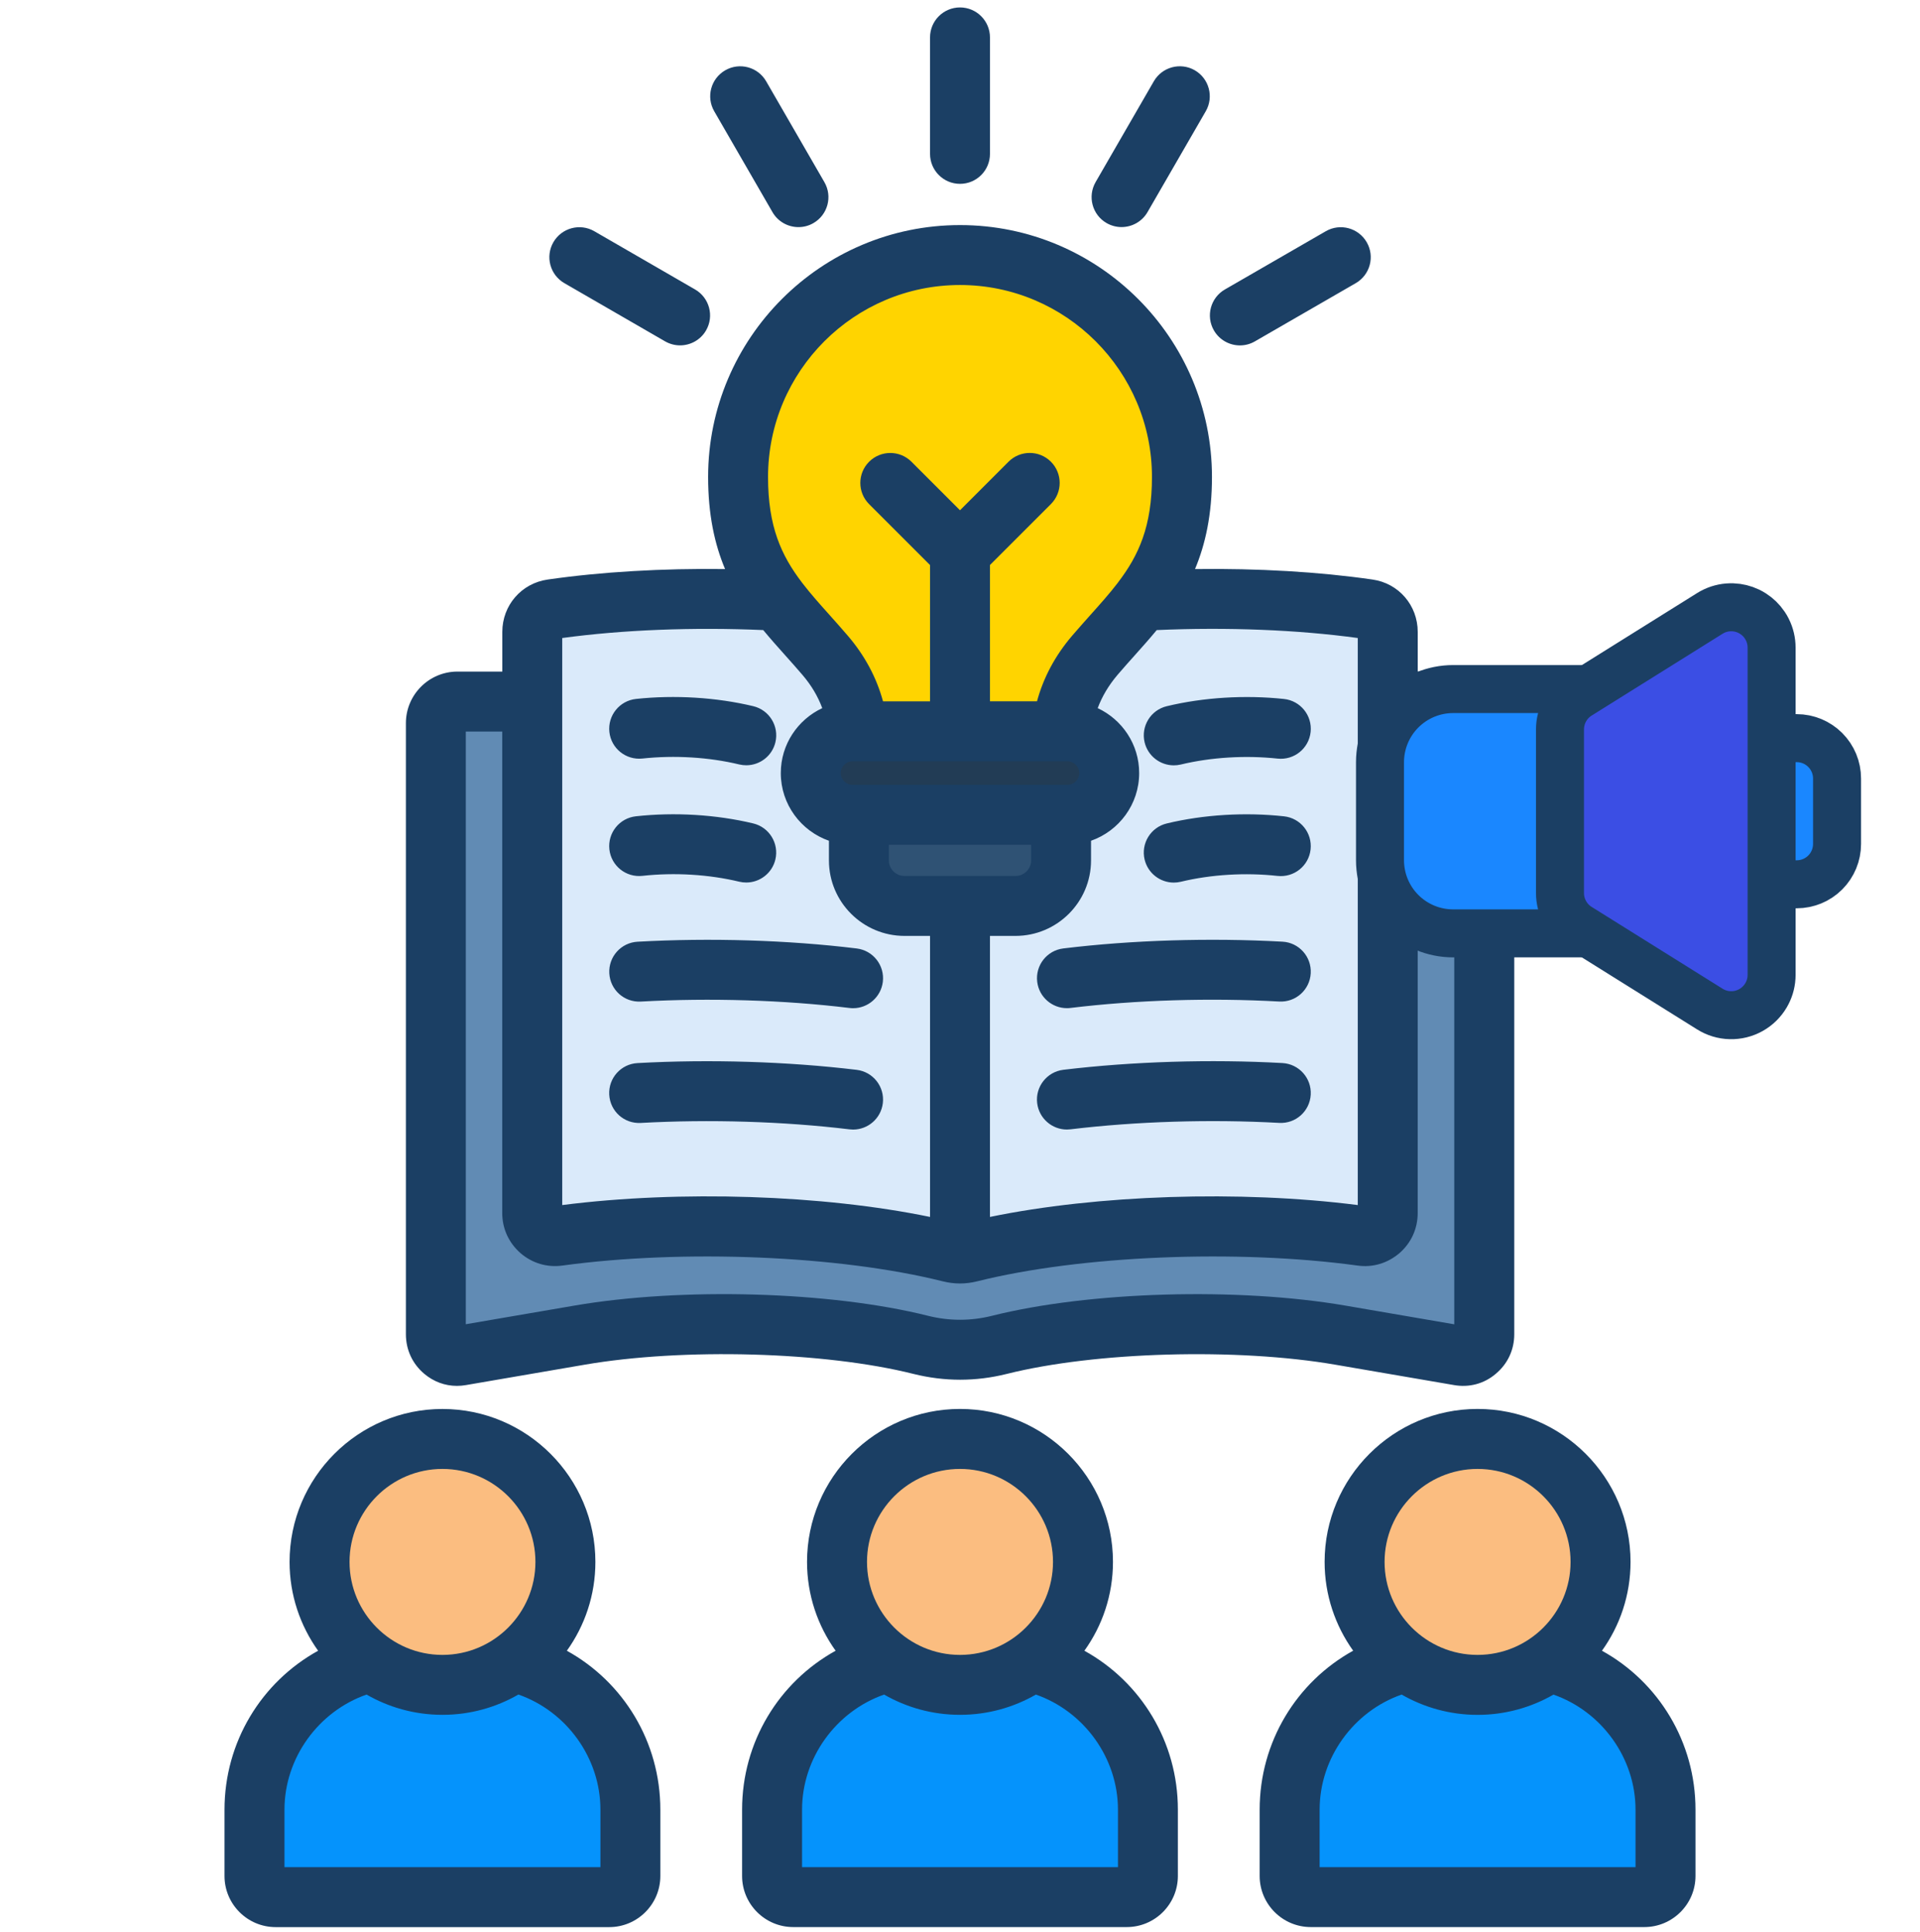 <svg width="160" height="161" viewBox="0 0 160 161" fill="none" xmlns="http://www.w3.org/2000/svg">
<g clip-path="url(#clip0_2265_3542)">
<path fill-rule="evenodd" clip-rule="evenodd" d="M123.684 61.516V112.451C123.684 113.001 123.463 113.479 123.038 113.832C122.622 114.185 122.116 114.319 121.575 114.222L111.725 112.532C103.522 111.113 91.35 111.31 83.263 113.338C81.1 113.879 78.897 113.879 76.725 113.338C68.647 111.31 56.466 111.113 48.272 112.532L38.422 114.222C37.872 114.319 37.378 114.188 36.95 113.832C36.534 113.479 36.312 113.001 36.312 112.451V61.516C36.312 60.526 37.119 59.719 38.109 59.719H121.881C122.869 59.716 123.684 60.523 123.684 61.516Z" fill="#618BB4"/>
<path fill-rule="evenodd" clip-rule="evenodd" d="M79.162 53.304C69.656 50.922 55.944 50.576 45.997 52.019C45.041 52.154 44.35 52.951 44.35 53.916V102.344C44.35 102.919 44.572 103.416 45.006 103.798C45.441 104.169 45.962 104.329 46.531 104.251C56.434 102.894 69.828 103.276 79.165 105.616C79.74 105.757 80.262 105.757 80.831 105.616C90.178 103.279 103.572 102.898 113.475 104.251C114.04 104.329 114.565 104.169 114.99 103.798C115.425 103.416 115.647 102.919 115.647 102.344V53.913C115.647 52.947 114.956 52.151 114.009 52.016C104.053 50.572 90.35 50.919 80.834 53.301C80.262 53.444 79.737 53.444 79.162 53.304Z" fill="#DAEAFA"/>
<path fill-rule="evenodd" clip-rule="evenodd" d="M88.419 67.094H71.578V72.96C71.578 75.051 73.287 76.751 75.369 76.751H84.616C86.706 76.751 88.416 75.051 88.416 72.96V67.094H88.419Z" fill="#2F5274"/>
<path fill-rule="evenodd" clip-rule="evenodd" d="M79.997 22.504C69.784 22.504 61.5 30.785 61.5 41.001C61.5 48.788 65.116 51.594 68.763 55.873C70.659 58.088 71.578 60.585 71.578 63.491H88.419C88.419 60.585 89.341 58.088 91.228 55.873C94.888 51.594 98.491 48.785 98.491 41.001C98.491 30.785 90.219 22.504 79.997 22.504Z" fill="#FFD400"/>
<path fill-rule="evenodd" clip-rule="evenodd" d="M39.884 139.422H33.853C26.9 139.422 21.212 145.119 21.212 152.072V157.601C21.212 158.576 22 159.363 22.975 159.363H50.772C51.737 159.363 52.534 158.576 52.534 157.601V152.072C52.534 145.119 46.84 139.422 39.884 139.422Z" fill="#0593FC"/>
<path fill-rule="evenodd" clip-rule="evenodd" d="M36.875 141.672C42.519 141.672 47.116 137.066 47.116 131.422C47.116 125.779 42.519 121.172 36.875 121.172C31.225 121.172 26.625 125.779 26.625 131.422C26.625 137.066 31.222 141.672 36.875 141.672Z" fill="#FBBD80"/>
<path fill-rule="evenodd" clip-rule="evenodd" d="M83.016 139.422H76.984C70.031 139.422 64.334 145.119 64.334 152.072V157.601C64.334 158.576 65.131 159.363 66.097 159.363H93.894C94.869 159.363 95.656 158.576 95.656 157.601V152.072C95.656 145.119 89.969 139.422 83.016 139.422Z" fill="#0593FC"/>
<path fill-rule="evenodd" clip-rule="evenodd" d="M126.147 139.422H120.106C113.153 139.422 107.466 145.119 107.466 152.072V157.601C107.466 158.576 108.262 159.363 109.228 159.363H137.025C137.991 159.363 138.787 158.576 138.787 157.601V152.072C138.787 145.119 133.1 139.422 126.147 139.422Z" fill="#0593FC"/>
<path fill-rule="evenodd" clip-rule="evenodd" d="M88.959 69.16H71.041C69.128 69.16 67.559 67.591 67.559 65.679C67.559 63.766 69.128 62.197 71.041 62.197H88.959C90.872 62.197 92.431 63.766 92.431 65.679C92.431 67.591 90.875 69.16 88.959 69.16Z" fill="#223C55"/>
<path fill-rule="evenodd" clip-rule="evenodd" d="M79.997 141.672C85.641 141.672 90.247 137.066 90.247 131.422C90.247 125.779 85.641 121.172 79.997 121.172C74.353 121.172 69.756 125.779 69.756 131.422C69.756 137.066 74.353 141.672 79.997 141.672Z" fill="#FBBD80"/>
<path fill-rule="evenodd" clip-rule="evenodd" d="M123.125 141.672C128.769 141.672 133.375 137.066 133.375 131.422C133.375 125.779 128.769 121.172 123.125 121.172C117.481 121.172 112.875 125.779 112.875 131.422C112.875 137.066 117.484 141.672 123.125 141.672Z" fill="#FBBD80"/>
<path d="M121.138 115.435C122.422 115.667 123.672 115.332 124.641 114.507C125.638 113.676 126.188 112.504 126.188 111.207V60.27C126.188 57.901 124.256 55.973 121.881 55.973H118.144V52.67C118.144 50.445 116.55 48.607 114.366 48.301C109.922 47.657 104.797 47.36 99.585 47.429C100.447 45.367 100.997 42.901 100.997 39.754C100.997 28.179 91.578 18.76 80.003 18.76C68.428 18.76 59.01 28.179 59.01 39.754C59.01 42.898 59.556 45.367 60.422 47.429C55.216 47.36 50.094 47.66 45.65 48.301C43.453 48.61 41.859 50.448 41.859 52.67V55.973H38.122C35.753 55.973 33.825 57.901 33.825 60.27V111.204C33.825 112.489 34.363 113.657 35.341 114.489C36.128 115.157 37.081 115.507 38.075 115.507C38.331 115.507 38.588 115.485 38.847 115.438L48.7 113.745C56.931 112.323 68.722 112.651 76.135 114.513C78.71 115.154 81.316 115.154 83.885 114.513C91.291 112.654 103.081 112.323 111.316 113.748L121.138 115.435ZM113.147 53.176V100.438C103.316 99.182 91.416 99.585 82.497 101.426V78.004H84.622C88.094 78.004 90.919 75.182 90.919 71.713V70.073C93.25 69.257 94.931 67.038 94.931 64.432C94.931 62.038 93.513 59.973 91.475 59.02C91.841 58.038 92.388 57.12 93.128 56.248C93.609 55.685 94.1 55.132 94.578 54.601C95.188 53.92 95.8 53.232 96.394 52.514C102.253 52.257 108.134 52.489 113.147 53.176ZM88.488 63.448H88.494H88.956C89.491 63.448 89.941 63.898 89.941 64.432C89.941 64.967 89.491 65.417 88.956 65.417H71.044C70.51 65.417 70.059 64.967 70.059 64.432C70.059 63.898 70.51 63.448 71.044 63.448H71.5H71.516H88.488ZM74.075 70.41H85.928V71.713C85.928 72.426 85.344 73.007 84.625 73.007H75.375C74.656 73.007 74.072 72.426 74.072 71.713V70.41H74.075ZM80 23.754C88.822 23.754 95.997 30.932 95.997 39.751C95.997 43.873 94.894 46.282 93.175 48.538C93.156 48.563 93.138 48.589 93.119 48.614C92.447 49.489 91.684 50.342 90.856 51.267C90.363 51.82 89.85 52.395 89.331 53.001C87.928 54.645 86.953 56.473 86.416 58.451H82.497V47.092L87.575 42.014C88.55 41.038 88.55 39.457 87.575 38.482C86.6 37.507 85.019 37.507 84.044 38.482L80 42.529L75.956 38.485C74.981 37.51 73.4 37.51 72.425 38.485C71.45 39.46 71.45 41.042 72.425 42.017L77.503 47.095V58.454H73.585C73.047 56.476 72.072 54.651 70.669 53.007C70.15 52.401 69.638 51.826 69.144 51.273C68.316 50.348 67.553 49.495 66.881 48.62C66.863 48.592 66.841 48.567 66.822 48.542C65.103 46.285 64.003 43.876 64.003 39.757C64.003 30.932 71.178 23.754 80 23.754ZM46.853 53.176C51.866 52.492 57.753 52.26 63.603 52.514C64.197 53.232 64.809 53.92 65.419 54.601C65.894 55.132 66.388 55.685 66.869 56.248C67.613 57.117 68.156 58.035 68.522 59.02C66.484 59.973 65.066 62.038 65.066 64.432C65.066 67.038 66.747 69.257 69.078 70.073V71.713C69.078 75.182 71.903 78.004 75.378 78.004H77.503V101.426C68.581 99.582 56.684 99.182 46.853 100.438V53.176ZM82.663 109.667C80.9 110.107 79.106 110.107 77.338 109.667C69.216 107.626 56.813 107.273 47.844 108.82L38.816 110.37V60.97H41.853V101.098C41.853 102.395 42.388 103.576 43.381 104.448C44.359 105.288 45.6 105.654 46.869 105.479C56.941 104.101 69.969 104.642 78.559 106.792C79.044 106.913 79.522 106.973 79.997 106.973C80.475 106.973 80.953 106.913 81.438 106.792C90.022 104.642 103.056 104.101 113.125 105.479C114.394 105.657 115.631 105.292 116.634 104.432C117.606 103.579 118.141 102.398 118.141 101.101V60.97H121.188V110.376L112.153 108.823C103.188 107.273 90.781 107.629 82.663 109.667ZM109.228 91.232C109.153 92.61 107.978 93.667 106.597 93.588C100.872 93.273 94.697 93.463 89.21 94.123C89.109 94.135 89.006 94.142 88.909 94.142C87.663 94.142 86.585 93.21 86.431 91.942C86.266 90.573 87.244 89.329 88.613 89.163C94.381 88.47 100.866 88.27 106.872 88.601C108.25 88.679 109.303 89.857 109.228 91.232ZM73.569 91.945C73.416 93.213 72.338 94.145 71.091 94.145C70.991 94.145 70.891 94.138 70.788 94.126C65.306 93.463 59.131 93.276 53.4 93.592C52.01 93.67 50.844 92.614 50.769 91.235C50.694 89.857 51.747 88.679 53.125 88.604C59.138 88.273 65.622 88.473 71.385 89.167C72.756 89.329 73.734 90.573 73.569 91.945ZM109.228 81.117C109.153 82.495 107.978 83.551 106.597 83.473C100.825 83.154 94.653 83.345 89.216 84.007C89.113 84.02 89.01 84.026 88.909 84.026C87.666 84.026 86.588 83.098 86.434 81.829C86.269 80.46 87.241 79.213 88.613 79.048C94.335 78.351 100.819 78.151 106.875 78.485C108.25 78.56 109.303 79.739 109.228 81.117ZM71.391 79.051C72.76 79.217 73.734 80.463 73.569 81.832C73.413 83.098 72.338 84.029 71.094 84.029C70.994 84.029 70.891 84.023 70.788 84.01C65.356 83.348 59.181 83.157 53.406 83.476C52.016 83.554 50.85 82.498 50.775 81.12C50.7 79.742 51.753 78.564 53.131 78.489C59.191 78.151 65.678 78.351 71.391 79.051ZM77.503 12.823V3.117C77.503 1.735 78.622 0.62 80 0.62C81.378 0.62 82.497 1.738 82.497 3.117V12.826C82.497 14.207 81.378 15.323 80 15.323C78.622 15.323 77.503 14.204 77.503 12.823ZM59.519 9.273C58.828 8.079 59.238 6.551 60.434 5.86C61.631 5.17 63.156 5.579 63.847 6.776L68.7 15.182C69.391 16.376 68.981 17.904 67.784 18.595C67.391 18.823 66.963 18.929 66.538 18.929C65.675 18.929 64.835 18.482 64.372 17.679L59.519 9.273ZM46.116 20.185C46.806 18.992 48.334 18.582 49.528 19.273L57.925 24.126C59.119 24.817 59.528 26.345 58.838 27.538C58.375 28.338 57.535 28.785 56.672 28.785C56.247 28.785 55.819 28.676 55.425 28.451L47.028 23.598C45.834 22.907 45.425 21.379 46.116 20.185ZM91.3 15.179L96.153 6.773C96.844 5.579 98.372 5.17 99.566 5.857C100.759 6.548 101.169 8.076 100.481 9.27L95.628 17.676C95.166 18.476 94.325 18.926 93.463 18.926C93.038 18.926 92.609 18.817 92.216 18.592C91.022 17.904 90.613 16.376 91.3 15.179ZM101.159 27.538C100.469 26.345 100.878 24.817 102.075 24.126L110.481 19.273C111.678 18.582 113.203 18.992 113.894 20.189C114.584 21.382 114.175 22.91 112.978 23.601L104.572 28.454C104.178 28.682 103.75 28.788 103.325 28.788C102.463 28.788 101.622 28.338 101.159 27.538ZM95.385 61.873C95.063 60.532 95.888 59.182 97.228 58.86C100.288 58.123 103.759 57.91 107 58.257C108.372 58.404 109.366 59.635 109.219 61.007C109.072 62.379 107.844 63.373 106.469 63.226C103.781 62.938 100.916 63.114 98.4 63.72C98.203 63.767 98.006 63.788 97.813 63.788C96.684 63.785 95.663 63.017 95.385 61.873ZM50.781 61.004C50.635 59.632 51.628 58.401 53 58.254C56.241 57.907 59.709 58.123 62.772 58.857C64.113 59.179 64.938 60.529 64.616 61.87C64.341 63.014 63.316 63.782 62.191 63.782C61.997 63.782 61.8 63.76 61.603 63.714C59.084 63.107 56.222 62.932 53.535 63.22C52.16 63.367 50.928 62.376 50.781 61.004ZM95.385 71.645C95.063 70.304 95.888 68.954 97.228 68.632C100.3 67.892 103.772 67.682 107.006 68.038C108.378 68.189 109.366 69.423 109.216 70.795C109.066 72.167 107.834 73.154 106.459 73.004C103.784 72.71 100.922 72.882 98.397 73.492C98.2 73.538 98.003 73.56 97.809 73.56C96.684 73.557 95.663 72.788 95.385 71.645ZM50.781 70.792C50.631 69.42 51.619 68.185 52.991 68.035C56.225 67.679 59.697 67.892 62.769 68.629C64.109 68.951 64.934 70.301 64.613 71.642C64.338 72.785 63.313 73.554 62.188 73.554C61.994 73.554 61.797 73.532 61.6 73.485C59.075 72.879 56.213 72.704 53.538 72.998C52.166 73.151 50.934 72.163 50.781 70.792ZM47.238 137.582C48.734 135.495 49.616 132.938 49.616 130.179C49.616 123.151 43.897 117.432 36.869 117.432C29.844 117.432 24.131 123.151 24.131 130.179C24.131 132.938 25.016 135.492 26.509 137.582C21.775 140.198 18.709 145.198 18.709 150.829V156.357C18.709 158.707 20.622 160.617 22.972 160.617H50.769C53.119 160.617 55.028 158.704 55.028 156.357V150.829C55.028 145.198 51.966 140.195 47.238 137.582ZM36.869 122.429C41.144 122.429 44.619 125.907 44.619 130.179C44.619 134.451 41.141 137.929 36.869 137.929C32.6 137.929 29.128 134.451 29.128 130.179C29.128 125.907 32.6 122.429 36.869 122.429ZM50.031 155.62H23.706V150.826C23.706 146.523 26.531 142.639 30.547 141.235C32.413 142.307 34.569 142.923 36.872 142.923C39.175 142.923 41.334 142.307 43.2 141.232C47.213 142.635 50.035 146.517 50.035 150.823V155.62H50.031ZM90.366 137.582C91.863 135.495 92.747 132.938 92.747 130.176C92.747 123.148 87.028 117.429 80 117.429C72.972 117.429 67.253 123.148 67.253 130.176C67.253 132.935 68.138 135.492 69.635 137.582C64.903 140.198 61.841 145.198 61.841 150.826V156.354C61.841 158.704 63.753 160.613 66.1 160.613H93.897C96.247 160.613 98.156 158.701 98.156 156.354V150.826C98.159 145.198 95.097 140.198 90.366 137.582ZM80 122.429C84.275 122.429 87.75 125.907 87.75 130.179C87.75 134.451 84.272 137.929 80 137.929C75.728 137.929 72.25 134.451 72.25 130.179C72.25 125.907 75.725 122.429 80 122.429ZM93.163 155.62H66.838V150.826C66.838 146.523 69.659 142.642 73.675 141.235C75.541 142.307 77.7 142.923 80 142.923C82.3 142.923 84.46 142.307 86.325 141.235C90.341 142.639 93.163 146.523 93.163 150.826V155.62ZM133.497 137.582C134.994 135.495 135.878 132.938 135.878 130.176C135.878 123.148 130.159 117.429 123.131 117.429C116.103 117.429 110.384 123.148 110.384 130.176C110.384 132.935 111.269 135.488 112.763 137.579C108.034 140.195 104.972 145.195 104.972 150.826V156.354C104.972 158.704 106.884 160.613 109.231 160.613H137.028C139.378 160.613 141.291 158.701 141.291 156.354V150.826C141.291 145.198 138.228 140.198 133.497 137.582ZM123.131 122.429C127.406 122.429 130.881 125.907 130.881 130.179C130.881 134.451 127.403 137.929 123.131 137.929C118.859 137.929 115.381 134.451 115.381 130.179C115.381 125.907 118.856 122.429 123.131 122.429ZM136.294 155.62H109.969V150.826C109.969 146.52 112.791 142.635 116.803 141.235C118.669 142.307 120.831 142.926 123.131 142.926C125.434 142.926 127.591 142.31 129.456 141.238C133.472 142.642 136.294 146.526 136.294 150.829V155.62Z" fill="#1B3F64"/>
<path d="M149.725 61.521C150.617 61.521 151.472 61.876 152.103 62.507C152.733 63.137 153.088 63.993 153.088 64.885V70.339C153.088 71.231 152.733 72.087 152.103 72.718C151.472 73.348 150.616 73.702 149.725 73.702H143.634V61.521H149.725Z" fill="#1A87FF" stroke="#1B3F64" stroke-width="4"/>
<path d="M140.031 57.431L134.021 61.134L133.999 61.147V74.076L134.021 74.09L140.031 77.793H121.089C119.475 77.791 117.927 77.149 116.785 76.008C115.644 74.867 115.002 73.319 115 71.704V63.52C115.002 61.905 115.644 60.357 116.785 59.216C117.927 58.075 119.475 57.432 121.089 57.431H140.031Z" fill="#1A87FF" stroke="#1B3F64" stroke-width="4"/>
<path d="M144.407 50.616C144.855 50.634 145.296 50.742 145.702 50.932L145.902 51.035L146.094 51.15C146.471 51.393 146.796 51.71 147.048 52.08L147.168 52.269L147.276 52.467C147.511 52.934 147.633 53.451 147.633 53.976V81.243L147.626 81.468C147.593 81.99 147.437 82.499 147.17 82.952C146.866 83.47 146.429 83.898 145.904 84.19C145.378 84.482 144.784 84.628 144.183 84.612C143.582 84.597 142.997 84.42 142.488 84.101L131.58 77.284C131.095 76.981 130.695 76.56 130.418 76.059C130.142 75.559 129.997 74.997 129.999 74.426V60.794C129.999 60.224 130.144 59.663 130.42 59.164L130.53 58.98C130.798 58.562 131.156 58.207 131.58 57.942L142.488 51.125L142.682 51.012C143.143 50.764 143.657 50.628 144.182 50.614L144.407 50.616Z" fill="#3B4EE4" stroke="#1B3F64" stroke-width="4"/>
</g>
<defs>
<clipPath id="clip0_2265_3542">
<rect width="160" height="160" fill="white" transform="translate(0 0.613)"/>
</clipPath>
</defs>
</svg>

